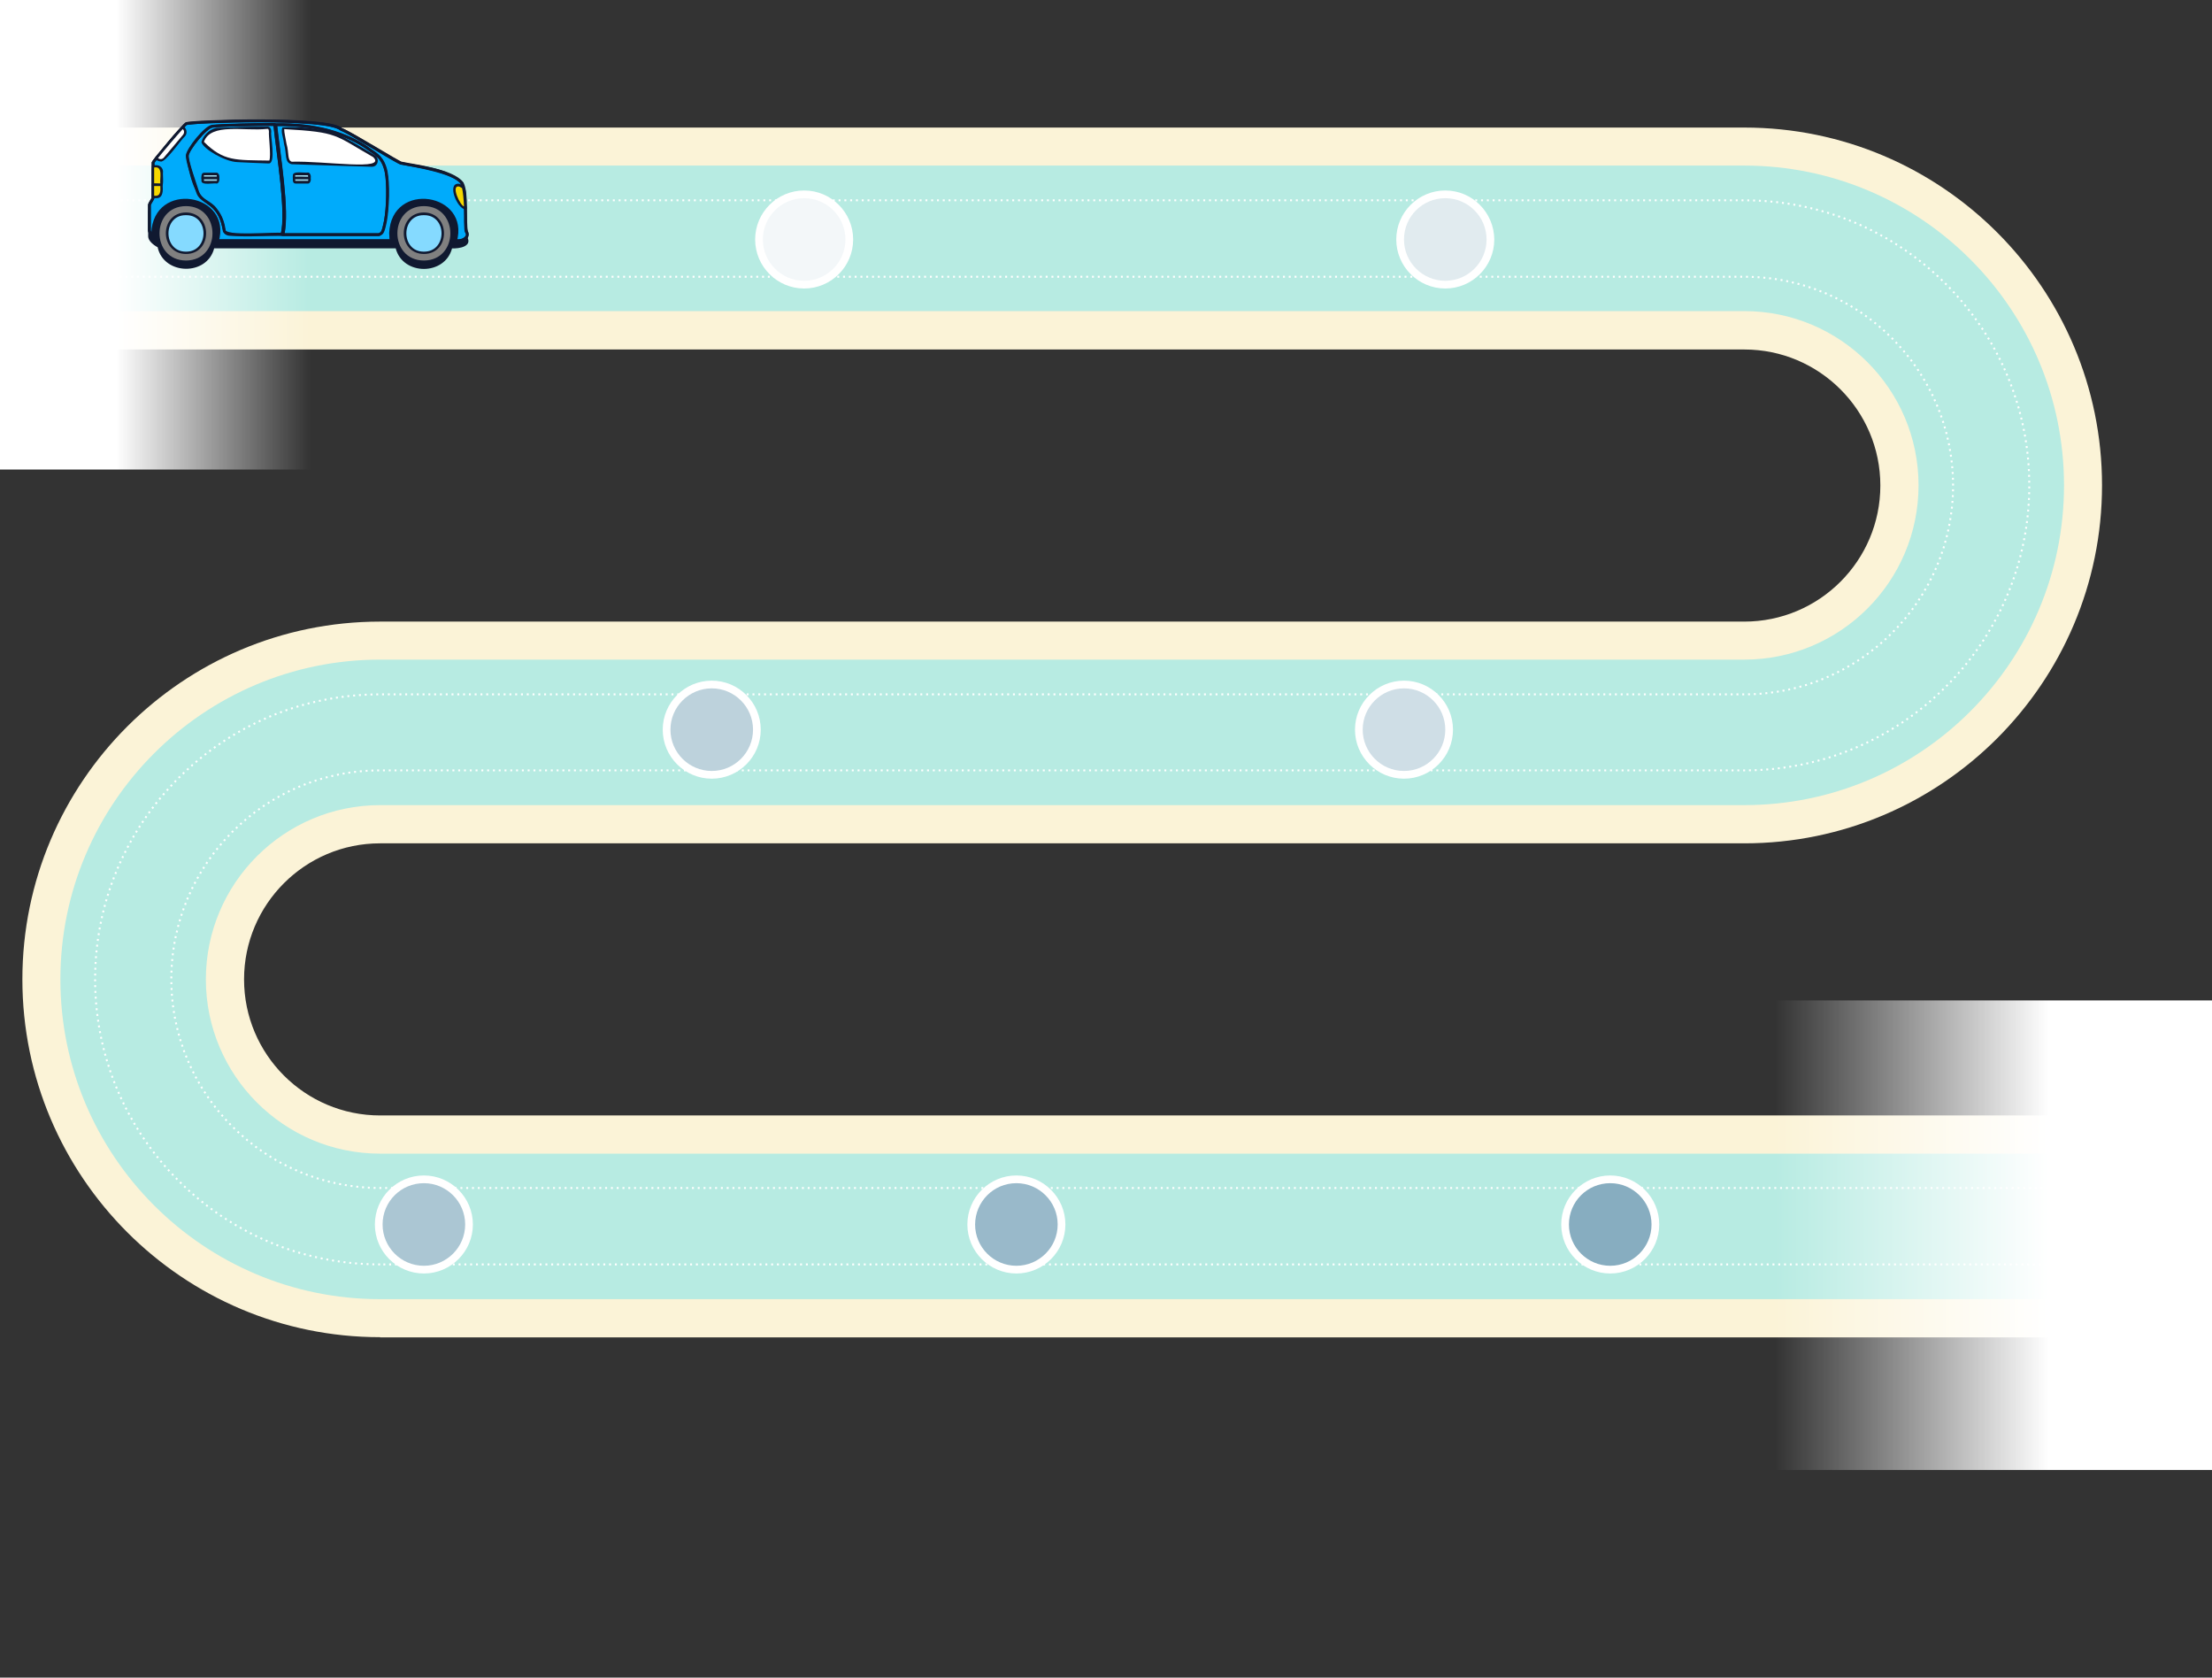 <?xml version="1.0" encoding="utf-8"?>
<!-- Generator: Adobe Illustrator 27.0.0, SVG Export Plug-In . SVG Version: 6.00 Build 0)  -->
<svg version="1.1" id="圖層_1" xmlns="http://www.w3.org/2000/svg" xmlns:xlink="http://www.w3.org/1999/xlink" x="0px" y="0px"
	 viewBox="0 0 1146.5 869.3" style="enable-background:new 0 0 1146.5 869.3;" xml:space="preserve">
<rect x="0" y="0" width="1146.5" height="869.3" fill="#333333" stroke="none"/>
<style type="text/css">
	.st0{clip-path:url(#SVGID_00000088110875053023359190000000218737616765715888_);fill:#FBF3D7;}
	.st1{clip-path:url(#SVGID_00000088110875053023359190000000218737616765715888_);}
	.st2{fill:#B7EBE2;}
	.st3{fill:none;stroke:#FFFFFF;stroke-miterlimit:10;stroke-dasharray:1,2;}
	.st4{fill:url(#SVGID_00000095305489968901124640000011560436139667312302_);}
	.st5{fill:url(#SVGID_00000012435893298387472310000012813054399362270382_);}
	.st6{fill:#F3F7F9;}
	.st7{fill:#FFFFFF;}
	.st8{fill:#E1EBEF;}
	.st9{fill:#ABC6D3;}
	.st10{fill:#99B9CA;}
	.st11{fill:#87ADC0;}
	.st12{fill:#CFDEE6;}
	.st13{fill:#BDD2DC;}
	.st14{fill:#101930;}
	.st15{fill:#00ABFB;stroke:#101930;stroke-width:1.5;stroke-linejoin:round;stroke-miterlimit:10;}
	.st16{fill:#808080;}
	.st17{fill:#85DAFF;}
	.st18{fill:#A3E0F0;}
	.st19{fill:#F5D800;}
</style>
<g>
	<defs>
		<path id="SVGID_1_" d="M1056.4,781.7H34c-18.8,0-34-15.2-34-34v-1211c0-18.8,15.2-34,34-34h1022.4c18.8,0,34,15.2,34,34v1211
			C1090.4,766.5,1075.1,781.7,1056.4,781.7z"/>
	</defs>
	<clipPath id="SVGID_00000145774574888690411610000014779272616125730438_">
		<use xlink:href="#SVGID_1_"  style="overflow:visible;"/>
	</clipPath>
	<path style="clip-path:url(#SVGID_00000145774574888690411610000014779272616125730438_);fill:#FBF3D7;" d="M197,692.9
		c-102.3,0-185.4-83.2-185.4-185.4c0-102.3,83.2-185.4,185.4-185.4l707.1,0c38.9,0,70.5-31.6,70.5-70.5c0-38.9-31.6-70.5-70.5-70.5
		H-411.6c-31.7,0-57.5-25.8-57.5-57.5s25.8-57.5,57.5-57.5H904.1c102.3,0,185.4,83.2,185.4,185.4S1006.4,437,904.1,437L197,437
		c-38.9,0-70.5,31.6-70.5,70.5c0,38.9,31.6,70.5,70.5,70.5h1519.6c31.7,0,57.5,25.8,57.5,57.5c0,31.7-25.8,57.5-57.5,57.5H197z"/>
	<g style="clip-path:url(#SVGID_00000145774574888690411610000014779272616125730438_);">
		<path class="st2" d="M1716.6,673.2H197c-91.4,0-165.7-74.3-165.7-165.7c0-91.4,74.3-165.7,165.7-165.7l707.1,0
			c49.8,0,90.3-40.5,90.3-90.3c0-49.8-40.5-90.3-90.3-90.3H-411.6c-20.8,0-37.7-16.9-37.7-37.7c0-20.8,16.9-37.7,37.7-37.7H904.1
			c91.4,0,165.7,74.3,165.7,165.7c0,91.4-74.3,165.7-165.7,165.7l-707.1,0c-49.8,0-90.3,40.5-90.3,90.3c0,49.8,40.5,90.3,90.3,90.3
			h1519.6c20.8,0,37.7,16.9,37.7,37.7C1754.3,656.3,1737.4,673.2,1716.6,673.2z"/>
		<g>
			<path class="st3" d="M197,655.2c-81.5,0-147.7-66.3-147.7-147.7c0-81.5,66.3-147.7,147.7-147.7l707.1,0
				c59.7,0,108.2-48.6,108.2-108.2s-48.6-108.2-108.2-108.2H-411.6c-10.9,0-19.8-8.9-19.8-19.8s8.9-19.8,19.8-19.8H904.1
				c81.5,0,147.7,66.3,147.7,147.7c0,81.5-66.3,147.7-147.7,147.7l-707.1,0c-59.7,0-108.2,48.6-108.2,108.2
				c0,59.7,48.6,108.2,108.2,108.2h1519.6c10.9,0,19.8,8.9,19.8,19.8s-8.9,19.8-19.8,19.8H197z"/>
		</g>
	</g>
</g>
<linearGradient id="SVGID_00000037684997618056715840000007453531029076131201_" gradientUnits="userSpaceOnUse" x1="0" y1="121.649" x2="161.007" y2="121.649">
	<stop  offset="0.374" style="stop-color:#FFFFFF"/>
	<stop  offset="1" style="stop-color:#FFFFFF;stop-opacity:0"/>
</linearGradient>
<rect style="fill:url(#SVGID_00000037684997618056715840000007453531029076131201_);" width="161" height="243.3"/>
<linearGradient id="SVGID_00000119839160619202826620000017999197080986155162_" gradientUnits="userSpaceOnUse" x1="3669.472" y1="640.016" x2="3896.077" y2="640.016" gradientTransform="matrix(-1 0 0 1 4815.99 0)">
	<stop  offset="0.374" style="stop-color:#FFFFFF"/>
	<stop  offset="1" style="stop-color:#FFFFFF;stop-opacity:0"/>
</linearGradient>
<polygon style="fill:url(#SVGID_00000119839160619202826620000017999197080986155162_);" points="919.9,761.7 1146.5,761.7 
	1146.5,518.4 919.9,518.4 "/>
<g>
	<g>
		<path class="st6" d="M416.8,147.5c-12.9,0-23.4-10.5-23.4-23.4c0-12.9,10.5-23.4,23.4-23.4s23.4,10.5,23.4,23.4
			C440.2,137,429.7,147.5,416.8,147.5z"/>
		<path class="st7" d="M416.8,102.7c11.8,0,21.4,9.6,21.4,21.4c0,11.8-9.6,21.4-21.4,21.4c-11.8,0-21.4-9.6-21.4-21.4
			C395.4,112.3,405,102.7,416.8,102.7 M416.8,98.7c-14,0-25.4,11.4-25.4,25.4c0,14,11.4,25.4,25.4,25.4c14,0,25.4-11.4,25.4-25.4
			C442.2,110.1,430.8,98.7,416.8,98.7L416.8,98.7z"/>
	</g>
</g>
<g>
	<g>
		<path class="st8" d="M749.1,147.5c-12.9,0-23.4-10.5-23.4-23.4c0-12.9,10.5-23.4,23.4-23.4c12.9,0,23.4,10.5,23.4,23.4
			C772.4,137,762,147.5,749.1,147.5z"/>
		<g>
			<path class="st7" d="M749.1,102.7c11.8,0,21.4,9.6,21.4,21.4c0,11.8-9.6,21.4-21.4,21.4c-11.8,0-21.4-9.6-21.4-21.4
				C727.7,112.3,737.2,102.7,749.1,102.7 M749.1,98.7c-14,0-25.4,11.4-25.4,25.4c0,14,11.4,25.4,25.4,25.4c14,0,25.4-11.4,25.4-25.4
				C774.4,110.1,763.1,98.7,749.1,98.7L749.1,98.7z"/>
		</g>
	</g>
</g>
<g>
	<g>
		<g>
			
				<ellipse transform="matrix(0.23 -0.973 0.973 0.23 -448.231 702.544)" class="st9" cx="219.7" cy="634.5" rx="23.4" ry="23.4"/>
			<g>
				<path class="st7" d="M219.7,613.1c11.8,0,21.4,9.6,21.4,21.4c0,11.8-9.6,21.4-21.4,21.4c-11.8,0-21.4-9.6-21.4-21.4
					C198.3,622.6,207.9,613.1,219.7,613.1 M219.7,609.1c-14,0-25.4,11.4-25.4,25.4c0,14,11.4,25.4,25.4,25.4s25.4-11.4,25.4-25.4
					C245.1,620.5,233.7,609.1,219.7,609.1L219.7,609.1z"/>
			</g>
		</g>
	</g>
	<g>
		<g>
			<circle class="st10" cx="526.8" cy="634.5" r="23.4"/>
			<g>
				<path class="st7" d="M526.8,613.1c11.8,0,21.4,9.6,21.4,21.4c0,11.8-9.6,21.4-21.4,21.4c-11.8,0-21.4-9.6-21.4-21.4
					C505.5,622.6,515,613.1,526.8,613.1 M526.8,609.1c-14,0-25.4,11.4-25.4,25.4c0,14,11.4,25.4,25.4,25.4s25.4-11.4,25.4-25.4
					C552.2,620.5,540.8,609.1,526.8,609.1L526.8,609.1z"/>
			</g>
		</g>
	</g>
	<g>
		<g>
			
				<ellipse transform="matrix(0.707 -0.707 0.707 0.707 -204.175 775.985)" class="st11" cx="834.6" cy="634.5" rx="23.4" ry="23.4"/>
			<g>
				<path class="st7" d="M834.6,613.1c11.8,0,21.4,9.6,21.4,21.4c0,11.8-9.6,21.4-21.4,21.4s-21.4-9.6-21.4-21.4
					C813.2,622.6,822.8,613.1,834.6,613.1 M834.6,609.1c-14,0-25.4,11.4-25.4,25.4c0,14,11.4,25.4,25.4,25.4
					c14,0,25.4-11.4,25.4-25.4C860,620.5,848.6,609.1,834.6,609.1L834.6,609.1z"/>
			</g>
		</g>
	</g>
</g>
<g>
	<g>
		<g>
			<circle class="st12" cx="727.7" cy="378.1" r="23.4"/>
			<g>
				<path class="st7" d="M727.7,356.7c11.8,0,21.4,9.6,21.4,21.4c0,11.8-9.6,21.4-21.4,21.4c-11.8,0-21.4-9.6-21.4-21.4
					C706.3,366.3,715.9,356.7,727.7,356.7 M727.7,352.7c-14,0-25.4,11.4-25.4,25.4c0,14,11.4,25.4,25.4,25.4
					c14,0,25.4-11.4,25.4-25.4C753.1,364.1,741.7,352.7,727.7,352.7L727.7,352.7z"/>
			</g>
		</g>
	</g>
	<g>
		<g>
			<path class="st13" d="M368.9,401.5c-12.9,0-23.4-10.5-23.4-23.4c0-12.9,10.5-23.4,23.4-23.4c12.9,0,23.4,10.5,23.4,23.4
				C392.3,391,381.8,401.5,368.9,401.5z"/>
			<g>
				<path class="st7" d="M368.9,356.7c11.8,0,21.4,9.6,21.4,21.4c0,11.8-9.6,21.4-21.4,21.4c-11.8,0-21.4-9.6-21.4-21.4
					C347.5,366.3,357.1,356.7,368.9,356.7 M368.9,352.7c-14,0-25.4,11.4-25.4,25.4c0,14,11.4,25.4,25.4,25.4
					c14,0,25.4-11.4,25.4-25.4C394.3,364.1,382.9,352.7,368.9,352.7L368.9,352.7z"/>
			</g>
		</g>
	</g>
</g>
<g>
	<g>
		<path class="st14" d="M242.2,122.9c-0.9-6.3,0.5-19.4-2.2-25c-2.2-4.2-14.3-7.2-15.6-7.5c-13.8-3.2-15.3-1.5-27.4-9.5
			c-7.9-4.7-16.9-10-19.9-11.2c-7.1-6.7-78.4-4.2-80.8-2.9c-5.1,4.9-13.6,14.8-17.6,20.7c0,1.1,0,10.2,0,11.5c0,0,0,6.3,0,6.3
			s0,0.3,0,0.3c-0.2,1.1-2,2.9-1.9,4.1c0,0,0,12.8,0,12.8c0,2.3,2.9,4.6,4.9,5.6c3.2,14.6,25.6,15,29.3,0.6h2.3h89.5h2.3
			c3.7,14.2,25.5,14.2,29.2,0C237.8,128.9,244.9,127.8,242.2,122.9z"/>
	</g>
	<g>
		<g>
			<g>
				<path class="st15" d="M237.6,124.7c0,0-153.2,0-154.2,0c-1.1,0-5.9-2.9-5.9-5.5c0-2.6,0-11.6,0-12.8c0-1.2,1.9-3.2,1.9-4.1
					c0-0.9,0-17.4,0-18.1c0-0.7,16.4-19.9,17.1-20.1c1.8-1.2,74.2-3.7,80.4,2.9c5.2,2,29.8,17.4,31.1,17.5
					c6.4,1.4,26.6,3.7,31.6,10.5c2.7,5.4,1.1,20.1,2.2,25.1C243.5,122.6,240.1,124.8,237.6,124.7z"/>
				<path class="st14" d="M237.6,125.4H83.3c-1.4,0-6.6-3.1-6.6-6.2v-12.8c-0.1-1.2,1.6-3,1.9-4.1c0,0,0-18.1,0-18.1
					c0-0.9,16.6-20.5,17.6-20.7c2.6-1.1,73.5-3.8,80.8,2.9c3.5,1,25.8,15.1,30.9,17.5c7.5,2,24.3,2.5,32,10.8
					c1.7,3.2,2,13.5,1.9,20.3C241.7,121.3,245.5,124.2,237.6,125.4z M79.9,84.4c0,0,0,18,0,18c0,1.1-1.8,3-1.9,4.1
					c0,0,0,12.8,0,12.8c0,2.2,4.5,4.9,5.3,4.9h154.2c1.4,0,2.9-0.6,3.7-1.6c0.5-0.6,0.5-1.2-0.1-2.1c-0.5-0.8-0.5-2.4-0.5-5.4
					c0.1-8.5-0.6-18-1.8-19.7c-3.3-5.6-25.5-9.1-31.1-10.1c-2.7-0.7-28.6-17.1-31.2-17.6c-7.8-6.6-75.9-4.1-79.9-2.9
					C95,66.2,81,82.6,79.9,84.4z"/>
			</g>
			<g>
				<path class="st15" d="M146.2,121.5c-2.4-0.9-30.7,2.3-30-2.4c-0.5-2.5-1.1-6.5-4.5-10.7c-2.8-3.8-7.7-4.4-9.2-8.7
					c-1.6-5.1-5.7-16.2-5.4-19.2c0.3-3.1,9.2-14.6,13-15.1c3.7-0.5,23-1,32.3-0.9C144,79.8,149.2,109.9,146.2,121.5z"/>
				<path class="st14" d="M146.2,122.2h-26.6c-2.3,0-3.7-1-4.1-2.9c-3.9-20.2-13.9-5.2-19-38.8c0.4-3.3,9.5-15.1,13.6-15.7
					c3.7-0.5,22.8-1,32.4-0.9c2.3,5.3,2.3,16.8,3.5,24C146.4,102.1,150.2,114.6,146.2,122.2z M139.3,65.2c-10,0-25.9,0.4-29.1,0.9
					c-2.8,0-12.4,11.9-12.5,14.6c-0.2,2.2,2.4,10.2,4,15c2.3,11,13.1,8.5,14.9,23c0.2,1.2,0.4,2.2,2.9,2.3c0,0,26.1,0,26.1,0
					c2.7-10.6-2.1-40.5-3.8-55.7C141.1,65.2,140.2,65.2,139.3,65.2z"/>
			</g>
			<g>
				<path class="st15" d="M199.8,114.4c-1.4,7.2-2,6.3-3.3,7.2h-49.9c3-11.6-2.1-41.8-3.7-57c20.1-0.4,37.2,4.4,48.9,13.1
					c3.2,2.2,6.7,4,8.3,11.1C201.4,95.3,201,107.7,199.8,114.4z"/>
				<path class="st14" d="M196.5,122.2h-49.9c-1.7-0.9,0.8-4.8,0.5-6.1c0.3-7.2-3.6-40.4-4.8-51.9c20-1.1,38.1,4.4,49.8,13
					c3.3,2.3,6.9,4.2,8.5,11.5c1.3,6.6,1,19.1-0.3,25.8l0,0c-1.2,6.4-2.2,7.1-3.4,7.4C196.9,122.1,196.7,122.2,196.5,122.2z
					 M147.4,120.9h48.8c1.3-0.8,1.5,0.2,2.9-6.6l0,0c1.2-6.6,1.6-18.9,0.3-25.3c-1.5-6.8-4.9-8.5-8-10.7
					c-11.6-8.5-27.9-13.2-47.8-13C145.2,80.6,150.1,108.7,147.4,120.9z"/>
			</g>
			<g>
				<path class="st14" d="M202.4,120.9c0.9-25.6,39.1-21.3,34.3,3.8c-3.4,0-16.6,0-33.9,0C202.5,123.5,202.4,122.2,202.4,120.9z"/>
				<path class="st14" d="M236.7,125.4h-33.9c-1.4-0.7-0.8-3.2-1.1-4.5C202.8,93.2,244.1,100,236.7,125.4z M203.3,124.1h32.8
					C239.9,97.8,199.5,97.8,203.3,124.1z"/>
			</g>
			<g>
				<path class="st14" d="M79,120.9c0.8-25.6,39.1-21.3,34.3,3.8c-22.8-1-27.9,2.5-34.2-2.5C79.1,121.8,79,121.4,79,120.9z"/>
				<path class="st14" d="M113.3,125.4h-30c-1.1-0.1-5.5-2-4.9-4.5C79.5,93.2,120.8,100,113.3,125.4z M79.7,121.9
					c1.3,4,30.1,1.5,33.1,2.2C116.7,99.4,79.1,96.9,79.7,121.9z"/>
			</g>
			<g>
				<g>
					<path class="st16" d="M205.1,120.9c0.1,19.3,29.1,19.3,29.2,0C234.3,101.6,205.2,101.6,205.1,120.9z"/>
					<path class="st14" d="M219.7,136.3c-20-0.1-19.9-30.7,0-30.8C239.7,105.6,239.7,136.2,219.7,136.3z M219.7,106.8
						c-18.3,0.1-18.3,28.1,0,28.2C238,134.9,238,106.9,219.7,106.8z"/>
				</g>
				<g>
					<path class="st17" d="M209.7,120.9c-0.2,13.1,20.2,13.1,20,0C229.9,107.8,209.6,107.8,209.7,120.9z"/>
					<path class="st14" d="M219.7,131.6c-13.9-0.1-13.9-21.4,0-21.5C233.6,110.2,233.6,131.6,219.7,131.6z M219.7,111.5
						c-12.1-0.2-12.1,19,0,18.9C231.9,130.5,231.9,111.3,219.7,111.5z"/>
				</g>
				<g>
					<path class="st16" d="M81.8,120.9c0.1,19.3,29.1,19.3,29.2,0C110.9,101.6,81.9,101.6,81.8,120.9z"/>
					<path class="st14" d="M96.4,136.3c-19.9-0.1-19.9-30.7,0-30.8C116.4,105.6,116.4,136.2,96.4,136.3z M96.4,106.8
						c-18.3,0.1-18.3,28.1,0,28.2C114.7,134.9,114.7,106.9,96.4,106.8z"/>
				</g>
				<g>
					<path class="st17" d="M86.4,120.9c-0.2,13.1,20.2,13.1,20,0C106.6,107.8,86.2,107.8,86.4,120.9z"/>
					<path class="st14" d="M96.4,131.6c-13.9-0.1-13.9-21.4,0-21.5C110.3,110.2,110.3,131.6,96.4,131.6z M96.4,111.5
						c-12.1-0.2-12.1,19,0,18.9C108.5,130.5,108.5,111.3,96.4,111.5z"/>
				</g>
			</g>
			<g>
				<path class="st18" d="M152.4,92.3c0-0.7-0.3-2.1,0.8-2.1c0,0,6.4,0,6.4,0c1.1,0,0.8,1.5,0.8,2.1H152.4z"/>
				<path class="st14" d="M160.4,92.9h-8c-0.9,0-0.6-1.4-0.6-2c-0.2-2.6,6.5-1.1,7.8-1.5C161.1,89.3,161.7,92.7,160.4,92.9z
					 M153,91.6h6.7c-0.1-0.1,0.1-0.8-0.2-0.8c0,0-6.4,0-6.4,0C152.9,90.8,153.1,91.5,153,91.6z"/>
			</g>
			<g>
				<path class="st18" d="M160.4,92.3c0,0.7,0.3,2.1-0.8,2.1c0,0-6.4,0-6.4,0c-1.1,0-0.8-1.5-0.8-2.1H160.4z"/>
				<path class="st14" d="M159.6,95.1h-6.4c-1.5,0-1.5-1.7-1.4-2.8c-0.4-1.3,8.2-0.4,8.6-0.6C161.7,91.8,161.1,95.3,159.6,95.1z
					 M153,92.9c0.1,0.1-0.1,0.8,0.2,0.8c0,0,6.4,0,6.4,0c0.3,0,0.1-0.7,0.2-0.8H153z"/>
			</g>
			<g>
				<path class="st18" d="M105,92.3c0-0.7-0.3-2.1,0.8-2.1c0,0,6.4,0,6.4,0c1.1,0,0.8,1.5,0.8,2.1H105z"/>
				<path class="st14" d="M113,92.9c-0.5-0.3-9,0.7-8.6-0.6c-0.1-1.1,0-2.8,1.4-2.8c0,0,6.4,0,6.4,0C113.7,89.3,114.3,92.7,113,92.9
					z M105.7,91.6h6.7c-0.1-0.1,0.1-0.8-0.2-0.8c0,0-6.4,0-6.4,0C105.6,90.8,105.7,91.5,105.7,91.6z"/>
			</g>
			<g>
				<path class="st18" d="M113,92.3c0,0.7,0.3,2.1-0.8,2.1c0,0-6.4,0-6.4,0c-1.1,0-0.8-1.5-0.8-2.1H113z"/>
				<path class="st14" d="M112.2,95.1c-1.3-0.4-8,1.2-7.8-1.5c0.1-0.5-0.3-2,0.6-2c0,0,8,0,8,0C114.3,91.8,113.7,95.3,112.2,95.1z
					 M105.7,92.9c0.1,0.1-0.1,0.8,0.2,0.8c0,0,6.4,0,6.4,0c0.3,0,0.1-0.7,0.2-0.8H105.7z"/>
			</g>
			<g>
				<path class="st19" d="M237.7,95.9c0.7,0.1,1.7,0.7,2.4,1.1c0.7,2.8,1,7.1,1.1,10.8C237.9,107.8,232.5,95.4,237.7,95.9z"/>
				<path class="st14" d="M241.2,108.5c-4.2-0.2-9.8-13.7-3.4-13.3c5.1,1.1,3.3,6.5,4.1,12.6C241.9,108.2,241.6,108.5,241.2,108.5z
					 M237.5,96.6c-3.6-0.1,0.9,9.7,3,10.4c-0.2-4.1-0.5-7.4-1-9.5C238.6,96.9,238,96.6,237.5,96.6z"/>
			</g>
			<g>
				<path class="st19" d="M79.3,86.2c6.3-1.1,4.1,6,4.5,9.6h-4.5C79.3,92.4,79.3,88.5,79.3,86.2z"/>
				<path class="st14" d="M83.8,96.4c-0.6-0.3-5.3,0.6-5.1-0.6c0,0,0-9.6,0-9.6c0-1,1.8-0.5,2.4-0.6c1.9,0,3.4,1.5,3.4,3.4
					C84.2,89.5,85.1,96.7,83.8,96.4z M79.9,95.1h3.2c-0.4-2.6,1.6-9.2-3.2-8.3V95.1z"/>
			</g>
			<g>
				<path class="st19" d="M81,102.1h-1.8c0-0.9,0-3.4,0-6.3h4.5C83.8,98,84.3,102.1,81,102.1z"/>
				<path class="st14" d="M81,102.7c-0.6-0.1-2.4,0.4-2.4-0.6c0,0,0-6.3,0-6.3c-0.2-1.3,4.6-0.4,5.1-0.6c0.4,0,0.6,0.3,0.6,0.6
					C84.5,98.4,84.7,102.8,81,102.7z M79.9,101.4c3.5,0.5,3.3-2.5,3.2-5h-3.2V101.4z"/>
			</g>
			<g>
				<path class="st7" d="M95.1,66.3c1.2,1,1.3,2.7,0.3,3.9l-10,11.9c-1.2,1.4-3.2,1.2-4.4-0.1c3.3-4.1,10.4-12.4,13.7-16L95.1,66.3z
					"/>
				<path class="st14" d="M83.3,83.7c-1,0-3.3-0.9-2.8-2.2c1.9-1.5,13.6-18.2,15-15.7c0,0,0,0,0,0c1.4,1.2,1.6,3.4,0.4,4.8
					C94.2,71.9,85.7,84.4,83.3,83.7z M81.9,81.9c0.9,0.8,2.2,0.7,3-0.2c0,0,10-11.9,10-11.9c0.7-0.9,0.7-2.2-0.2-2.9
					C91.4,70.5,85.1,77.9,81.9,81.9z"/>
			</g>
		</g>
		<g>
			<g>
				<path class="st7" d="M151.2,84.5c-2.9,0.6-3.4-13-4.4-15.6c-0.3-1.9-0.3-2.6,0.5-2.6c16.3,0.5,23.4,2.4,28.2,4.3
					C215.8,90.7,187.2,85.2,151.2,84.5L151.2,84.5z"/>
				<path class="st14" d="M192.5,86.4c-2,0-23.3-0.7-41.3-1.3c-4-0.9-2.4-5.3-4-10.6c-0.4-3.8-1.8-6.2-0.8-8.5
					c15.6-0.8,25.4,2.6,29.4,4c2.6,1,11,5.9,18.4,10.4C196.9,82,196.1,86.6,192.5,86.4z M147.3,66.9c0,2,0.6,4,1.2,7.6
					c1.4,4.7,0.3,8.5,2.7,9.3c17.1-0.5,49.7,4.9,42.2-2.4C173.2,69.9,175.5,68.5,147.3,66.9z"/>
			</g>
			<g>
				<path class="st7" d="M112.3,66.9c7.8-0.4,17.6-0.7,26.8-0.7c2,0.8,1,13.9,1.6,15.8c0,1-0.5,2.1-1.5,2
					c-8.3-0.3-14.6-0.6-16.1-0.7c-6.3-0.3-15.8-5.8-18-9.7C105,72.2,108.9,67,112.3,66.9z"/>
				<path class="st14" d="M139.2,84.7c-6.4-0.2-14.5-0.6-16.2-0.7c-6.3-0.2-17.5-6.7-18.6-10.3c0.7-3.1,3.8-6.7,7.8-7.4
					c6.5-0.3,16.3-0.7,25.9-0.7c1.6-0.2,2.5,0.6,2.5,2.8C140,69.7,143.3,85,139.2,84.7z M138.2,66.8c-11.3,1.3-29-3.3-32.5,6.7
					c10.3,10.2,16.3,9.4,33.9,9.7c1-2.4-0.5-13.6-0.2-14.9C139.3,66.8,139.1,66.7,138.2,66.8z"/>
			</g>
		</g>
	</g>
</g>
</svg>
